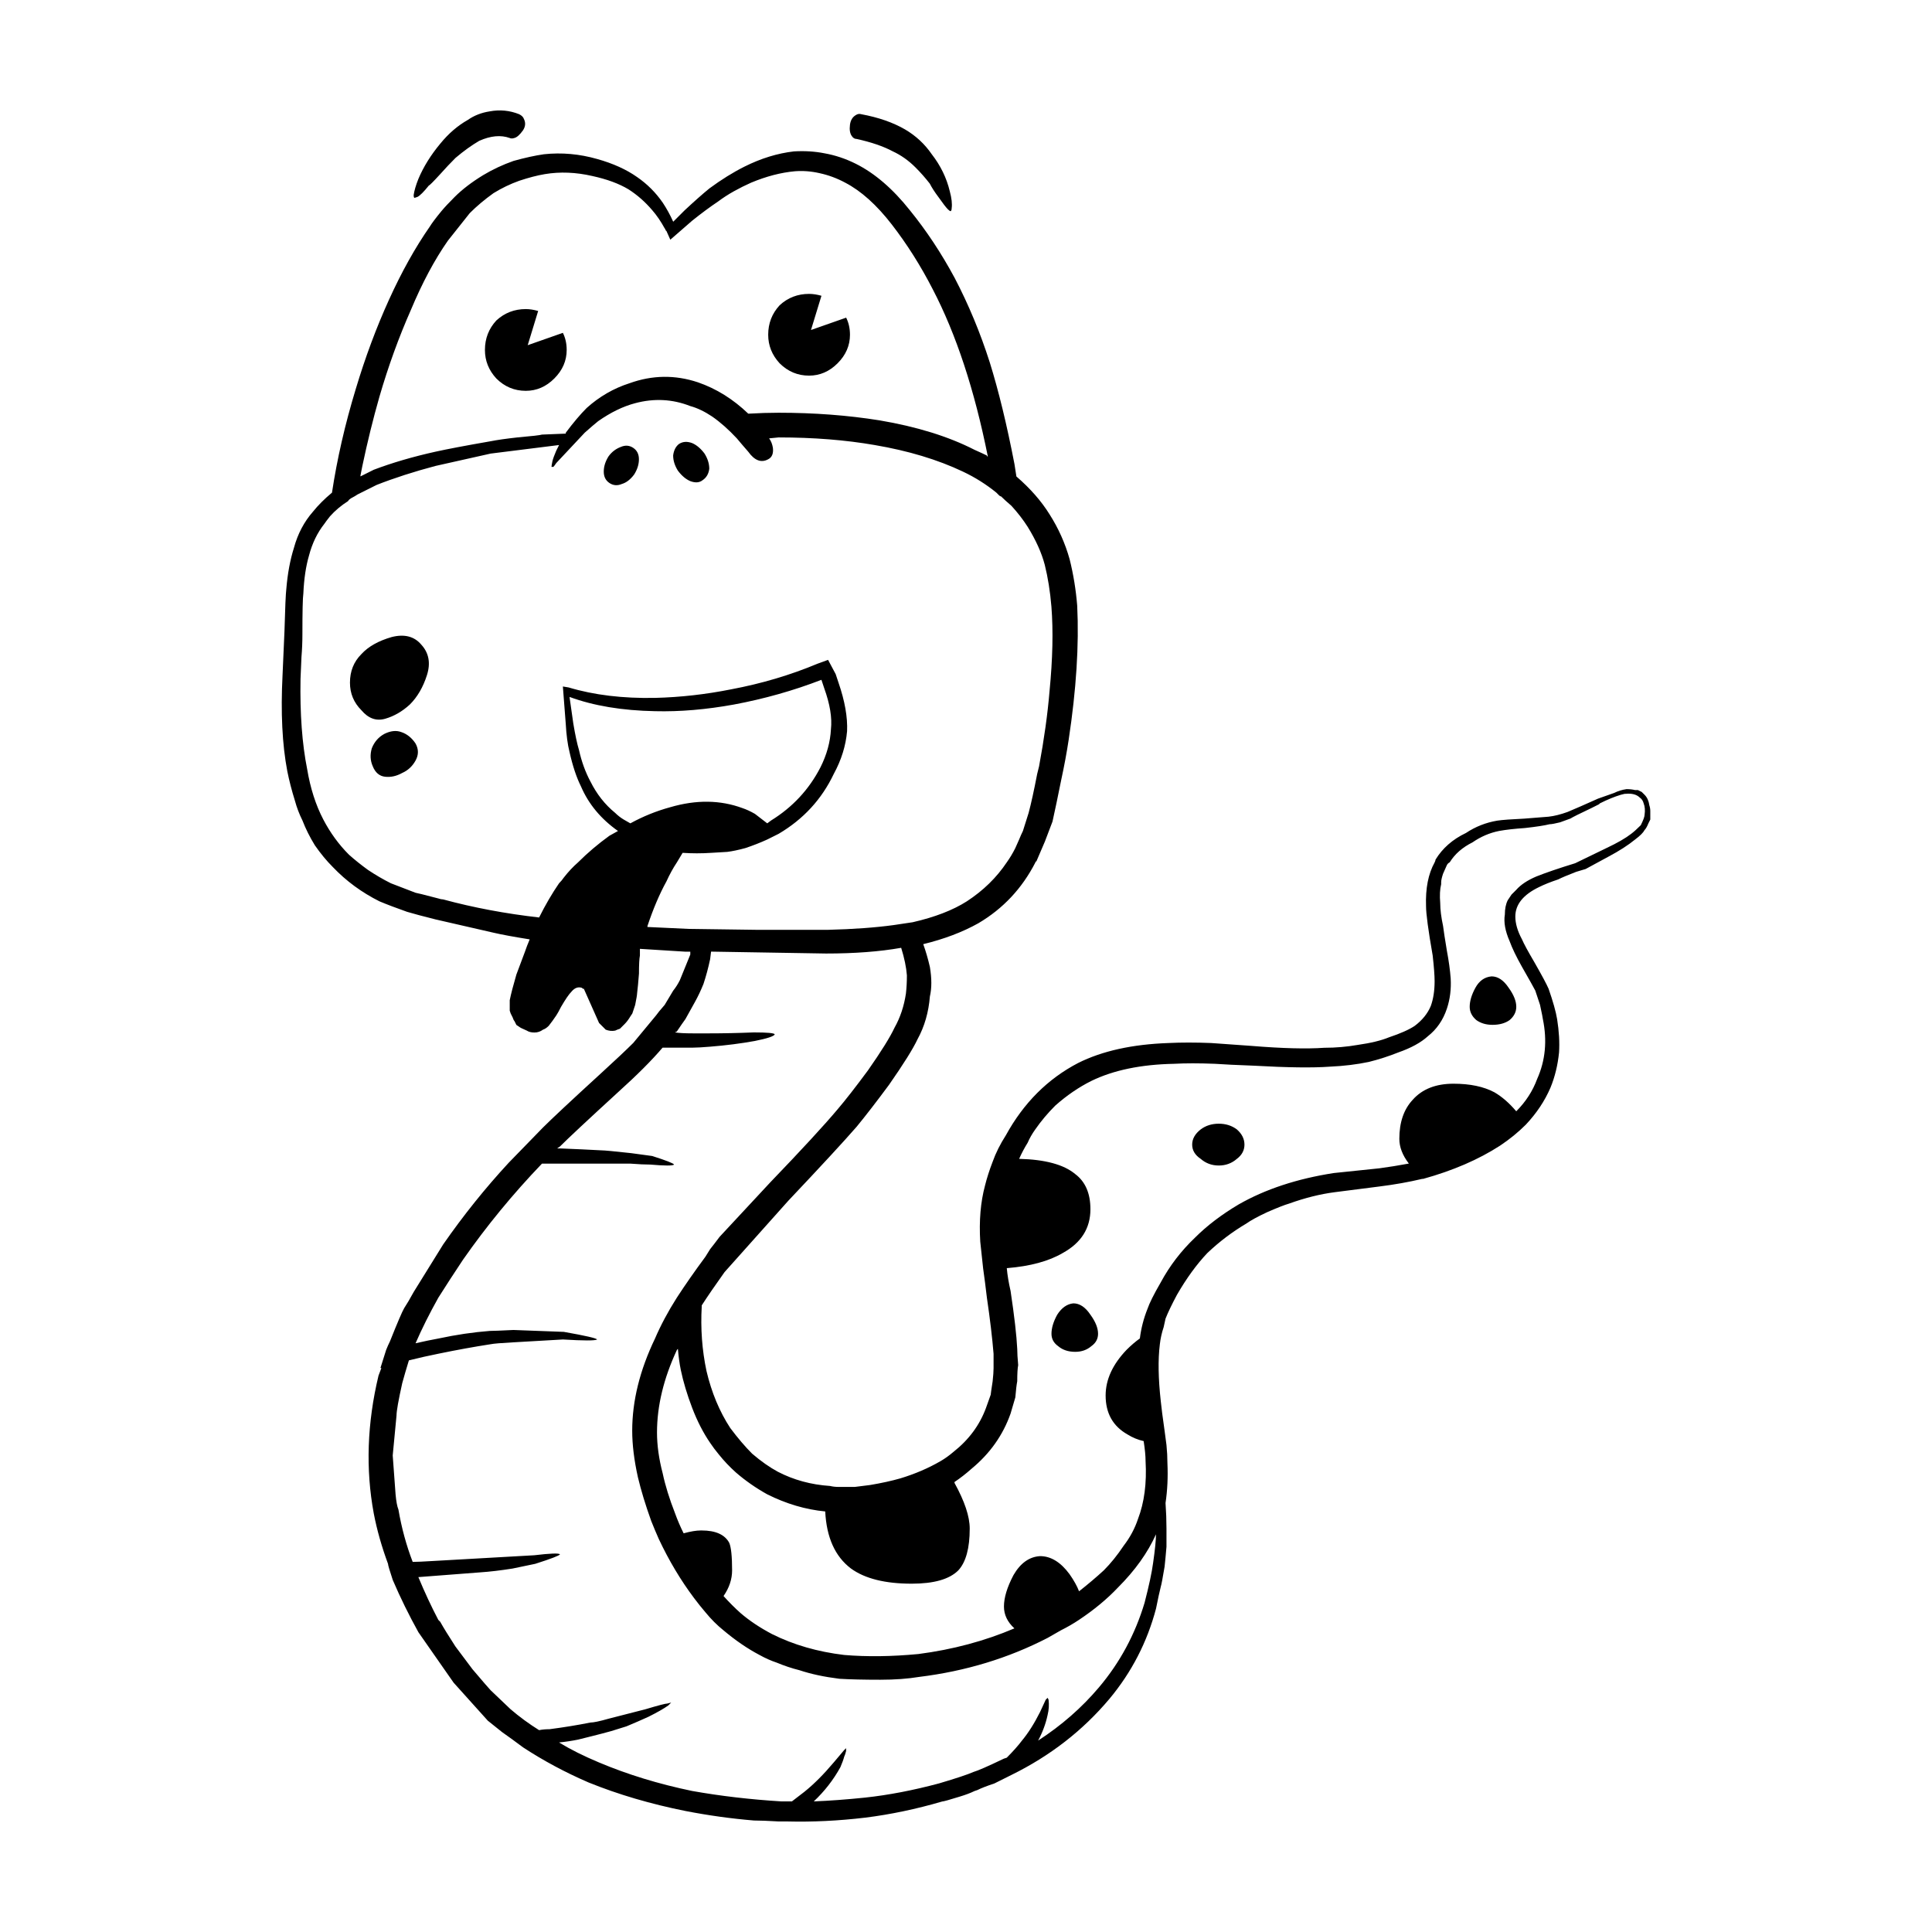 <?xml version="1.0" encoding="UTF-8"?>
<!-- Uploaded to: SVG Repo, www.svgrepo.com, Generator: SVG Repo Mixer Tools -->
<svg fill="#000000" width="800px" height="800px" version="1.1" viewBox="144 144 512 512" xmlns="http://www.w3.org/2000/svg">
 <path d="m541.29 364.21c-2.519 0.5-4.871 1.512-7.051 3.019-2.691 1.344-4.703 3.106-6.047 5.293-0.34 0.168-0.59 0.418-0.758 0.754-0.168 0.336-0.5 1.094-1.008 2.269-0.336 1.008-0.5 1.762-0.5 2.266v0.504c-0.336 1.344-0.418 3.023-0.25 5.039 0 1.68 0.25 3.695 0.754 6.047 0.168 1.344 0.508 3.523 1.008 6.547 0.508 2.688 0.84 5.121 1.008 7.305 0.168 2.856-0.168 5.539-1.008 8.059-1.008 3.023-2.688 5.457-5.039 7.305-1.844 1.68-4.449 3.106-7.809 4.281-2.519 1.008-5.121 1.848-7.809 2.519-3.191 0.672-6.637 1.094-10.328 1.258-4.535 0.336-11.254 0.25-20.152-0.254-4.535-0.168-7.981-0.336-10.332-0.5-4.195-0.168-7.809-0.168-10.828 0-8.734 0.168-16.039 1.676-21.918 4.535-3.356 1.676-6.547 3.863-9.57 6.547-2.016 2.016-3.777 4.117-5.289 6.297-0.84 1.176-1.516 2.352-2.016 3.527-0.84 1.344-1.594 2.769-2.269 4.281 6.887 0.168 11.844 1.512 14.863 4.031 2.688 2.016 4.031 5.121 4.031 9.32 0 5.039-2.434 8.898-7.305 11.586-3.695 2.184-8.648 3.527-14.859 4.031 0.168 1.848 0.5 3.863 1.004 6.043 1.008 6.719 1.598 11.84 1.766 15.367 0 1.008 0.082 2.434 0.25 4.281-0.168 0.84-0.25 2.269-0.25 4.281-0.168 0.84-0.34 2.269-0.508 4.281l-1.258 4.281c-2.012 5.711-5.457 10.582-10.328 14.609-1.512 1.344-3.019 2.519-4.531 3.527v0.25c2.688 4.871 4.031 8.898 4.031 12.09 0 5.207-1.008 8.898-3.027 11.086-2.352 2.352-6.465 3.523-12.34 3.523-7.055 0-12.43-1.344-16.121-4.031-4.203-3.191-6.465-8.23-6.805-15.113-5.207-0.504-10.328-2.016-15.363-4.535-3.019-1.68-5.789-3.609-8.309-5.793-1.684-1.512-3.191-3.106-4.535-4.789-0.84-1.008-1.594-2.016-2.269-3.023-1.844-2.688-3.445-5.793-4.789-9.32-1.344-3.523-2.352-6.887-3.019-10.078-0.336-1.676-0.59-3.523-0.758-5.539l-0.25 0.25c-3.527 7.559-5.289 14.863-5.289 21.918 0 3.359 0.5 6.969 1.512 10.832 0.676 3.191 1.766 6.719 3.277 10.582 0.668 1.848 1.426 3.609 2.269 5.289 1.844-0.504 3.356-0.754 4.531-0.754h0.25c3.695 0 6.129 1.094 7.305 3.273 0.508 1.176 0.758 3.609 0.758 7.305 0 2.352-0.758 4.617-2.269 6.801 1.512 1.676 3.019 3.191 4.535 4.535 2.348 2.016 5.121 3.863 8.309 5.543 5.711 2.856 12.094 4.699 19.145 5.539 6.047 0.504 12.594 0.422 19.652-0.25 9.066-1.176 17.551-3.441 25.441-6.801-1.844-1.676-2.769-3.609-2.769-5.793 0-2.352 0.84-5.121 2.519-8.312 1.844-3.191 4.195-4.871 7.055-5.039 2.856 0 5.457 1.594 7.809 4.785 1.176 1.68 2.012 3.191 2.519 4.535 2.352-1.848 4.531-3.695 6.547-5.543 1.844-1.848 3.609-4.031 5.289-6.551 1.676-2.184 2.938-4.535 3.777-7.055 1.676-4.367 2.352-9.488 2.016-15.363 0-1.344-0.168-3.106-0.508-5.293-1.512-0.336-2.938-0.922-4.281-1.762-3.863-2.184-5.797-5.625-5.797-10.328 0-4.195 1.852-8.23 5.543-12.09 1.176-1.176 2.352-2.184 3.527-3.023 0.336-2.688 1.004-5.289 2.012-7.809 0.508-1.512 1.676-3.863 3.527-7.055 2.352-4.367 5.371-8.316 9.066-11.84 3.191-3.191 7.055-6.129 11.586-8.816 7.055-4.031 15.453-6.801 25.191-8.312l12.094-1.258c2.519-0.336 5.121-0.758 7.809-1.258-1.676-2.184-2.519-4.367-2.519-6.551 0-4.367 1.176-7.809 3.527-10.328 2.519-2.856 6.129-4.281 10.832-4.281 4.363 0 7.977 0.754 10.828 2.269 2.016 1.172 3.945 2.856 5.797 5.039 2.519-2.519 4.363-5.375 5.539-8.566 2.184-4.871 2.688-10.16 1.512-15.871 0-0.168-0.25-1.426-0.754-3.777l-1.258-3.777c-0.34-0.672-1.512-2.773-3.527-6.297-1.512-2.688-2.602-4.953-3.277-6.801-1.176-2.688-1.594-5.039-1.258-7.055 0-1.512 0.254-2.773 0.758-3.777l1.008-1.512c0.336-0.336 0.754-0.754 1.258-1.258 1.176-1.344 2.938-2.519 5.289-3.523 2.519-1.008 5.965-2.184 10.328-3.527l8.316-4.031c2.856-1.344 5.039-2.602 6.547-3.777 0.668-0.504 1.512-1.258 2.519-2.269 0.668-1.344 1.008-2.266 1.008-2.769 0.168-1.176 0.082-2.184-0.25-3.023-0.172-0.672-0.508-1.176-1.008-1.512-0.84-0.84-2.102-1.176-3.777-1.008h-0.25l-1.008 0.25c-1.684 0.504-3.527 1.258-5.543 2.269l-0.25 0.25-2.012 1.008c-3.191 1.512-5.039 2.434-5.543 2.769l-2.769 1.008c-1.344 0.336-2.269 0.504-2.769 0.504-1.344 0.336-3.527 0.672-6.547 1.008-2.699 0.184-4.961 0.434-6.812 0.77zm6.805-3.277 6.297-0.5c1.512-0.168 3.188-0.59 5.039-1.258 2.012-0.84 4.699-2.016 8.059-3.527l4.281-1.512c1.008-0.504 2.102-0.84 3.277-1.008 0.84 0 1.594 0.082 2.269 0.25h0.754l1.008 0.504 0.758 0.754c0.668 0.672 1.094 1.598 1.258 2.773 0.168 0.504 0.25 1.008 0.25 1.512v2.269l-0.5 1.008c-0.34 0.84-0.676 1.43-1.008 1.766-0.34 0.672-1.176 1.512-2.519 2.519-1.852 1.512-4.203 3.023-7.055 4.535l-6.047 3.277-2.519 0.754c-2.18 0.84-3.777 1.512-4.781 2.016-2.016 0.672-3.695 1.344-5.039 2.016-4.203 2.016-6.297 4.621-6.297 7.809 0 1.848 0.586 3.863 1.762 6.043 0.5 1.176 1.594 3.191 3.277 6.047 2.012 3.523 3.273 5.879 3.777 7.055 1.172 3.359 1.93 6.047 2.262 8.062 0.508 3.191 0.676 6.129 0.508 8.816-0.34 3.359-1.094 6.465-2.269 9.32-1.512 3.523-3.695 6.801-6.547 9.824-2.016 2.016-4.285 3.863-6.805 5.543-5.707 3.695-12.512 6.633-20.402 8.816h-0.25c-3.527 0.84-7.305 1.512-11.336 2.016l-11.836 1.512c-3.867 0.5-7.898 1.512-12.094 3.019-1.176 0.336-3.109 1.094-5.797 2.269-2.519 1.176-4.363 2.184-5.539 3.023-3.695 2.184-7.141 4.785-10.328 7.809-2.859 3.023-5.543 6.719-8.062 11.086-1.344 2.519-2.352 4.617-3.019 6.297-0.168 0.84-0.336 1.594-0.5 2.266-0.508 1.512-0.84 3.023-1.008 4.535-0.508 4.031-0.422 9.066 0.25 15.113 0.168 1.676 0.5 4.281 1.008 7.809 0.168 1.344 0.336 2.602 0.5 3.777 0.168 1.68 0.25 3.273 0.25 4.789 0.168 3.691 0 7.219-0.5 10.578 0.168 2.352 0.25 4.621 0.25 6.801v4.789c-0.168 2.016-0.336 3.777-0.5 5.289-0.508 3.023-0.84 4.789-1.008 5.293-0.336 1.344-0.758 3.273-1.258 5.793-2.352 8.898-6.465 16.879-12.344 23.93-7.051 8.395-15.699 15.113-25.941 20.152l-4.535 2.266c-2.016 0.672-3.527 1.258-4.535 1.766l-0.754 0.254c-1.008 0.5-2.352 1.008-4.031 1.512-2.691 0.84-4.203 1.258-4.535 1.258-6.887 2.016-13.688 3.441-20.402 4.281-7.055 0.84-13.938 1.176-20.66 1.008h-2.262c-2.859-0.168-5.039-0.25-6.555-0.25-6.043-0.504-12.09-1.344-18.137-2.519-9.234-1.848-17.801-4.367-25.691-7.559-6.215-2.688-12.008-5.793-17.383-9.32-2.016-1.512-3.863-2.856-5.543-4.031l-3.777-3.023-9.066-10.078-9.32-13.352c-2.519-4.535-4.789-9.152-6.805-13.855-0.836-2.519-1.258-3.945-1.258-4.281-1.676-4.535-2.938-8.984-3.777-13.352-2.18-11.758-1.762-23.93 1.258-36.527l0.758-2.016h-0.25l1.512-4.789c0.336-0.84 0.668-1.598 1.008-2.269 2.012-5.039 3.273-7.977 3.777-8.816 0.668-1.008 1.512-2.434 2.519-4.281l7.809-12.594c5.371-7.727 11.168-14.945 17.383-21.664l9.066-9.32c2.352-2.348 7.473-7.137 15.363-14.355 3.863-3.527 6.715-6.215 8.566-8.062l6.047-7.305c0.336-0.504 1.094-1.426 2.269-2.769l2.262-3.777c0.676-0.84 1.258-1.766 1.766-2.773 0.836-2.016 1.762-4.281 2.769-6.801v-0.758h-1.258l-12.094-0.754v1.766c-0.168 0.84-0.25 2.434-0.25 4.789-0.168 2.184-0.336 3.945-0.5 5.289 0 0.336-0.168 1.344-0.508 3.023l-0.754 2.266-0.508 0.758c-0.5 0.84-1.004 1.512-1.512 2.016l-1.258 1.258c-0.5 0.168-0.926 0.336-1.258 0.504-0.84 0.168-1.676 0.082-2.519-0.254l-1.762-1.766-4.031-9.066h-0.254l-0.25-0.25c-1.008-0.336-1.93 0-2.769 1.008-0.676 0.672-1.594 2.016-2.769 4.031-0.508 1.008-0.926 1.762-1.258 2.266-0.676 1.008-1.344 1.93-2.016 2.773-0.5 0.5-1.008 0.84-1.512 1.008-0.676 0.504-1.426 0.754-2.269 0.754-0.84 0-1.512-0.168-2.012-0.5-1.176-0.504-1.852-0.84-2.016-1.008l-0.758-0.504-0.5-1.008c-0.168-0.168-0.336-0.504-0.5-1.008l-0.508-1.008-0.25-0.754v-2.769c0.336-1.68 0.926-3.945 1.762-6.801l2.269-6.047c0.336-1.008 0.758-2.098 1.258-3.273-4.195-0.672-7.391-1.258-9.57-1.766l-15.371-3.523c-3.356-0.84-5.875-1.512-7.559-2.016-2.856-1.008-5.289-1.93-7.301-2.773-4.703-2.352-8.816-5.371-12.344-9.066-1.684-1.68-3.277-3.609-4.789-5.793-1.344-2.184-2.434-4.367-3.277-6.551-0.836-1.676-1.512-3.441-2.012-5.289-0.84-2.688-1.512-5.293-2.016-7.809-1.344-7.055-1.762-15.531-1.258-25.441l0.508-11.586c0.168-6.215 0.336-9.992 0.5-11.336 0.336-4.031 1.008-7.644 2.016-10.832 1.004-3.691 2.688-6.887 5.039-9.57 1.344-1.676 3.019-3.359 5.039-5.039 1.344-8.898 3.438-18.051 6.297-27.457 2.519-8.398 5.457-16.289 8.816-23.68 3.356-7.391 6.965-13.855 10.828-19.398 0.508-0.84 1.512-2.184 3.027-4.031 0.836-1.008 2.012-2.269 3.523-3.777 2.016-2.016 4.535-3.945 7.559-5.793 2.519-1.512 5.207-2.773 8.062-3.777 3.019-0.84 5.707-1.43 8.059-1.766 4.703-0.504 9.406-0.082 14.105 1.258 4.203 1.176 7.723 2.769 10.582 4.785 2.688 1.848 4.953 4.117 6.801 6.801 1.008 1.512 1.934 3.191 2.769 5.039l3.027-3.023c2.519-2.348 4.699-4.281 6.547-5.793 3.188-2.352 6.297-4.281 9.32-5.793 4.367-2.184 8.734-3.527 13.102-4.031 2.856-0.168 5.539 0 8.059 0.5 2.856 0.504 5.629 1.43 8.316 2.773 5.039 2.519 9.824 6.633 14.355 12.344 4.367 5.375 8.316 11.336 11.844 17.887 3.691 7.055 6.801 14.527 9.32 22.418 2.352 7.559 4.535 16.543 6.547 26.953l0.508 3.273c3.691 3.191 6.633 6.551 8.816 10.078 2.348 3.695 4.113 7.644 5.289 11.84 1.008 4.031 1.676 8.145 2.012 12.344 0.508 10.41-0.25 22.25-2.262 35.52-0.508 3.359-1.176 6.969-2.016 10.832-0.84 4.199-1.594 7.809-2.269 10.832l-2.012 5.289c-0.508 1.176-1.258 2.941-2.269 5.289-0.168 0-0.25 0.086-0.25 0.254-3.527 6.887-8.566 12.258-15.113 16.121-4.203 2.352-9.074 4.199-14.613 5.543 0.668 1.848 1.258 3.863 1.762 6.047 0.508 3.023 0.508 5.625 0 7.809-0.336 4.199-1.426 7.977-3.273 11.336-1.176 2.519-3.695 6.551-7.559 12.09-3.359 4.535-6.215 8.23-8.566 11.086-3.359 3.863-9.406 10.414-18.137 19.648l-16.879 18.895c-2.519 3.527-4.531 6.465-6.047 8.816v0.254c-0.336 5.879 0.082 11.586 1.258 17.129 1.344 5.711 3.445 10.746 6.297 15.113 2.016 2.688 3.945 4.953 5.797 6.801 2.352 2.016 4.621 3.609 6.801 4.785 4.203 2.184 8.816 3.445 13.855 3.777 0.676 0.168 1.426 0.254 2.269 0.254h4.285l4.031-0.504c3.019-0.504 5.707-1.094 8.059-1.766 3.863-1.176 7.391-2.688 10.582-4.535 1.172-0.672 2.348-1.512 3.523-2.519 4.035-3.191 6.887-7.055 8.566-11.59l1.258-3.523c0-0.168 0.168-1.344 0.508-3.527 0.168-1.512 0.25-2.688 0.25-3.523v-3.777c-0.34-4.199-0.926-9.152-1.766-14.863-0.336-2.856-0.668-5.457-1.004-7.809-0.34-3.023-0.59-5.375-0.758-7.055-0.336-5.539 0.082-10.496 1.258-14.859 0.5-2.016 1.176-4.117 2.016-6.297 0.836-2.352 2.012-4.703 3.523-7.055 4.703-8.566 11.086-14.945 19.148-19.145 6.383-3.191 14.355-4.953 23.93-5.289 3.356-0.168 7.133-0.168 11.336 0 2.519 0.168 6.043 0.418 10.578 0.754 8.227 0.672 14.695 0.84 19.395 0.504 3.027 0 5.965-0.254 8.816-0.754 3.527-0.504 6.297-1.176 8.316-2.016 3.019-1.008 5.289-2.016 6.801-3.019 2.016-1.512 3.445-3.277 4.285-5.293 0.668-1.848 1.008-4.031 1.008-6.547 0-1.512-0.172-3.777-0.508-6.801-1.176-6.719-1.762-11.086-1.762-13.098-0.168-4.699 0.586-8.562 2.269-11.586 0.168-0.336 0.25-0.59 0.25-0.754 1.844-3.023 4.531-5.375 8.059-7.055 2.519-1.676 5.289-2.769 8.316-3.273 1.32-0.199 3.754-0.367 7.281-0.539zm-2.266 49.879c0 1.344-0.59 2.519-1.766 3.523-1.176 0.84-2.688 1.258-4.531 1.258-1.684 0-3.109-0.418-4.285-1.258-1.176-1.008-1.762-2.184-1.762-3.523 0-1.512 0.5-3.191 1.512-5.039 1.008-1.848 2.434-2.856 4.285-3.023 1.676 0 3.188 1.008 4.531 3.023 1.34 1.852 2.016 3.527 2.016 5.039zm-175.07-236.29c0.5-0.336 1.008-0.418 1.512-0.25 4.535 0.84 8.398 2.184 11.586 4.031 2.856 1.68 5.207 3.863 7.055 6.551 2.352 3.023 3.945 6.297 4.789 9.824 0.5 1.848 0.668 3.359 0.5 4.535 0 0.336-0.082 0.59-0.25 0.754-0.168 0-0.422-0.168-0.758-0.504-0.5-0.504-1.344-1.598-2.519-3.273-1.008-1.344-1.762-2.519-2.269-3.527-1.176-1.512-2.434-2.938-3.777-4.281-1.844-1.848-3.863-3.273-6.043-4.281-2.519-1.344-5.711-2.434-9.574-3.277-0.5 0-0.926-0.25-1.258-0.754-0.5-0.672-0.676-1.676-0.5-3.023 0.164-1.18 0.664-2.019 1.508-2.523zm-9.574 15.367c-2.184-0.504-4.363-0.672-6.547-0.504-3.695 0.336-7.559 1.344-11.586 3.023-1.512 0.672-3.027 1.426-4.535 2.266-1.512 0.84-2.938 1.766-4.281 2.773-2.016 1.344-4.285 3.023-6.805 5.039l-5.789 5.039-1.008-2.269-0.25-0.25c0-0.168-0.082-0.336-0.25-0.504-1.008-1.848-2.102-3.441-3.277-4.789-1.852-2.184-3.945-4.031-6.297-5.539-2.519-1.512-5.711-2.688-9.574-3.527-4.363-1.008-8.562-1.176-12.594-0.504-2.012 0.336-4.281 0.926-6.801 1.766-2.352 0.84-4.621 1.93-6.801 3.273-2.352 1.68-4.453 3.445-6.297 5.293l-5.797 7.305c-3.527 5.039-6.801 11.168-9.824 18.387-3.188 7.223-5.965 14.863-8.309 22.926-1.684 5.879-3.191 12.008-4.535 18.387-0.168 0.84-0.336 1.68-0.5 2.519v0.25l3.523-1.762c4.871-1.848 10.332-3.445 16.375-4.789 3.027-0.672 7.898-1.598 14.613-2.769 1.676-0.336 4.031-0.672 7.055-1.008 3.863-0.336 6.043-0.59 6.547-0.754l6.297-0.254v-0.25c2.012-2.688 3.863-4.871 5.539-6.547 3.359-3.023 7.141-5.207 11.336-6.551 6.047-2.184 12.094-2.266 18.141-0.25 4.867 1.676 9.32 4.449 13.348 8.312 2.856-0.168 5.543-0.25 8.062-0.25 9.402 0 18.301 0.672 26.699 2.016 9.91 1.676 18.301 4.281 25.191 7.809 1.512 0.672 2.602 1.176 3.273 1.512 0 0.168 0.082 0.25 0.254 0.25-3.527-17.633-8.398-32.41-14.613-44.336-3.191-6.215-6.801-11.922-10.832-17.133-4.031-5.207-8.145-8.898-12.34-11.082-2.195-1.18-4.461-2.019-6.812-2.523zm-10.578 35.012c2.18-2.016 4.789-3.019 7.809-3.019 1.008 0 2.102 0.168 3.277 0.5l-2.773 9.07 9.324-3.273c0.668 1.344 1.008 2.856 1.008 4.535 0 2.856-1.094 5.371-3.277 7.559-2.184 2.184-4.703 3.273-7.559 3.273-3.019 0-5.629-1.094-7.809-3.273-2.016-2.184-3.027-4.703-3.027-7.559 0-3.023 1.008-5.629 3.027-7.812zm-42.074 37.535c1.176-0.504 2.269-0.422 3.277 0.25 1.008 0.672 1.512 1.68 1.512 3.023s-0.418 2.688-1.258 4.031c-1.008 1.344-2.102 2.184-3.273 2.519-1.176 0.5-2.269 0.418-3.277-0.254-1.008-0.672-1.512-1.676-1.512-3.023 0-1.344 0.418-2.688 1.258-4.031 0.84-1.172 1.934-2.012 3.273-2.516zm-6.039-6.801c-0.84 0.672-2.016 1.68-3.527 3.023l-7.559 8.062c-0.34 0.504-0.59 0.84-0.758 1.008h-0.5c0-0.168 0.082-0.672 0.25-1.512 0.168-0.672 0.5-1.598 1.008-2.769l0.754-1.512-18.137 2.269c-6.715 1.512-11.586 2.602-14.613 3.273-5.707 1.512-10.914 3.191-15.617 5.039l-5.039 2.519c-0.5 0.336-0.926 0.59-1.258 0.754-0.676 0.336-1.094 0.672-1.258 1.008-1.852 1.176-3.445 2.519-4.789 4.031-0.668 0.84-1.176 1.512-1.512 2.016-1.852 2.352-3.191 5.125-4.031 8.316-0.84 2.856-1.344 6.211-1.512 10.078-0.172 1.172-0.254 4.785-0.254 10.832 0 2.016-0.082 4.031-0.25 6.043l-0.25 5.797c-0.168 9.234 0.418 17.211 1.762 23.93 0.84 5.039 2.269 9.488 4.285 13.352 1.844 3.523 4.113 6.633 6.801 9.32 1.512 1.344 3.191 2.688 5.039 4.031 2.016 1.344 4.031 2.519 6.047 3.527l6.547 2.519c0.168 0 2.184 0.5 6.047 1.512 0.5 0.168 0.926 0.25 1.258 0.25 8.059 2.184 16.543 3.777 25.441 4.789 1.676-3.359 3.445-6.383 5.289-9.066 0.508-0.504 0.926-1.008 1.258-1.512 1.176-1.512 2.434-2.856 3.777-4.031 2.519-2.519 5.293-4.871 8.316-7.055l2.269-1.258c-4.535-3.191-7.809-7.141-9.824-11.84-1.176-2.352-2.184-5.375-3.019-9.07-0.508-2.016-0.84-4.535-1.008-7.559l-0.758-9.824 1.512 0.25c6.723 2.016 14.363 2.941 22.926 2.773 6.715-0.168 13.43-0.926 20.152-2.269 8.059-1.512 15.699-3.777 22.922-6.801l2.769-1.008 2.016 3.777 0.754 2.266c1.676 4.871 2.434 9.152 2.269 12.848-0.336 3.863-1.512 7.641-3.527 11.336-3.188 6.715-8.059 12.008-14.609 15.871l-3.027 1.512c-1.844 0.84-3.777 1.598-5.789 2.269-1.852 0.504-3.445 0.84-4.789 1.008l-4.285 0.254c-2.519 0.168-5.039 0.168-7.559 0-0.5 0.84-1.004 1.676-1.512 2.519-1.008 1.512-1.93 3.191-2.769 5.039-1.852 3.359-3.527 7.305-5.039 11.84v0.25c3.527 0.168 7.141 0.336 10.832 0.504l18.137 0.25h18.895c6.715-0.168 12.512-0.59 17.383-1.258l5.039-0.754c5.875-1.344 10.66-3.191 14.355-5.543 4.367-2.856 7.891-6.297 10.582-10.328 0.836-1.176 1.594-2.434 2.262-3.777l1.008-2.269c0.336-0.84 0.676-1.594 1.008-2.266l1.512-4.789c0.676-2.519 1.426-5.961 2.269-10.328 0.168-0.672 0.336-1.344 0.5-2.016 1.344-7.219 2.269-13.855 2.773-19.898 0.836-8.566 1.004-16.039 0.5-22.422-0.336-4.031-0.926-7.723-1.762-11.082-0.84-3.191-2.352-6.551-4.535-10.078-1.176-1.848-2.602-3.695-4.281-5.543-1.176-1.008-2.102-1.848-2.773-2.519-0.168 0-0.336-0.082-0.5-0.254l-0.758-0.754c-2.688-2.184-5.625-4.031-8.816-5.543-6.715-3.191-14.523-5.539-23.426-7.055-7.723-1.344-16.207-2.016-25.441-2.016l-2.519 0.25c0.5 0.672 0.836 1.512 1.004 2.519 0.168 1.512-0.25 2.519-1.258 3.023-1.844 1.008-3.609 0.336-5.289-2.016-1.176-1.344-2.184-2.519-3.019-3.527-2.184-2.348-4.367-4.281-6.547-5.793-2.016-1.344-3.949-2.266-5.797-2.769-4.703-1.848-9.574-2.102-14.613-0.754-3.18 0.832-6.457 2.426-9.812 4.777zm-20.91-81.367c0.668 0.336 1.094 0.754 1.258 1.258 0.5 1.008 0.418 2.016-0.25 3.023-0.84 1.176-1.598 1.848-2.269 2.016-0.5 0.168-0.926 0.168-1.258 0-2.352-0.84-5.039-0.59-8.059 0.754-2.016 1.176-4.117 2.688-6.297 4.535-1.348 1.344-2.691 2.773-4.035 4.281-1.844 2.016-2.856 3.023-3.019 3.023-1.344 1.68-2.352 2.688-3.019 3.023l-0.758 0.25c-0.168 0-0.25-0.25-0.25-0.754 0.168-1.176 0.586-2.602 1.258-4.281 1.344-3.191 3.273-6.297 5.789-9.32 2.184-2.688 4.621-4.785 7.305-6.297 1.676-1.172 3.609-1.93 5.797-2.266 2.688-0.504 5.289-0.254 7.809 0.754zm42.066 94.465c-0.836-1.344-1.258-2.688-1.258-4.031 0.168-1.344 0.676-2.352 1.516-3.023 1.004-0.672 2.18-0.754 3.523-0.254 1.176 0.504 2.269 1.43 3.277 2.773 0.84 1.344 1.258 2.688 1.258 4.031-0.168 1.344-0.758 2.352-1.762 3.023-0.84 0.672-1.934 0.754-3.277 0.25-1.176-0.5-2.269-1.426-3.277-2.769zm-29.473-31.992c0 2.856-1.094 5.375-3.277 7.559-2.18 2.184-4.699 3.273-7.559 3.273-3.019 0-5.625-1.09-7.809-3.273-2.012-2.184-3.019-4.699-3.019-7.559 0-3.023 1.008-5.625 3.019-7.809 2.184-2.016 4.789-3.023 7.809-3.023 1.008 0 2.102 0.168 3.277 0.504l-2.769 9.066 9.32-3.273c0.676 1.344 1.008 2.859 1.008 4.535zm-41.562 93.961c-2.016 1.848-4.195 3.106-6.547 3.777-2.352 0.672-4.453-0.082-6.297-2.266-2.016-2.016-3.027-4.449-3.027-7.305 0-3.023 1.008-5.543 3.027-7.559 1.844-2.016 4.531-3.523 8.059-4.535 3.359-0.84 5.965-0.168 7.809 2.016 2.016 2.184 2.519 4.871 1.516 8.062-1.012 3.191-2.523 5.793-4.539 7.809zm-6.801 7.809c1.676-0.84 3.188-1.008 4.531-0.504 1.512 0.504 2.769 1.512 3.777 3.023 0.84 1.512 0.84 3.023 0 4.535-0.84 1.512-2.012 2.602-3.527 3.273-1.512 0.84-3.019 1.176-4.531 1.008-1.512-0.168-2.602-1.094-3.277-2.773-0.668-1.512-0.754-3.106-0.25-4.785 0.668-1.676 1.762-2.938 3.277-3.777zm54.66 12.598c1.676 3.359 3.863 6.129 6.547 8.312 0.676 0.672 1.426 1.258 2.269 1.766l1.762 1.008c3.359-1.848 6.887-3.273 10.582-4.281 6.883-2.016 13.266-1.93 19.145 0.25 1.008 0.336 2.102 0.84 3.277 1.512l3.273 2.519 1.008-0.754c5.707-3.523 10.078-8.23 13.098-14.105 1.684-3.359 2.602-6.719 2.773-10.078 0.336-3.023-0.254-6.633-1.766-10.832l-0.754-2.269c-7.391 2.856-15.113 5.039-23.18 6.547-7.391 1.344-14.355 1.93-20.906 1.766-8.734-0.168-16.289-1.426-22.672-3.777l1.004 7.055c0.508 3.023 1.008 5.375 1.516 7.055 0.672 3.016 1.68 5.789 3.023 8.309zm-8.816 97.234h0.758c4.195 0.168 7.809 0.336 10.828 0.504 0.84 0 3.527 0.25 8.062 0.754l5.539 0.754c3.695 1.176 5.625 1.93 5.797 2.269-0.34 0.336-2.434 0.336-6.297 0-1.348 0-3.109-0.082-5.293-0.25h-23.426c-7.723 8.059-14.695 16.543-20.91 25.441-2.352 3.527-4.531 6.887-6.547 10.078-2.352 4.199-4.367 8.23-6.047 12.09 2.184-0.504 4.195-0.922 6.047-1.258 4.703-1.008 9.234-1.676 13.605-2.016 0.836 0 2.938-0.082 6.297-0.25l13.348 0.5c5.711 1.008 8.648 1.68 8.816 2.016-0.5 0.336-3.523 0.336-9.066 0l-13.098 0.754c-3.191 0.168-5.207 0.336-6.047 0.504-4.367 0.672-8.984 1.512-13.855 2.519-2.519 0.5-5.121 1.09-7.809 1.762-0.676 2.184-1.258 4.199-1.766 6.047-1.004 4.535-1.512 7.391-1.512 8.566l-1.008 10.578 0.758 10.328c0.168 1.848 0.418 3.191 0.758 4.031 0.836 4.871 2.098 9.488 3.777 13.855 1.004 0 2.856-0.082 5.539-0.25l26.699-1.512c4.195-0.5 6.465-0.59 6.805-0.25-0.172 0.336-2.352 1.176-6.555 2.519l-6.043 1.258c-3.191 0.504-6.047 0.84-8.566 1.008l-16.375 1.258c1.676 4.031 3.438 7.809 5.289 11.336l0.5 0.5c0.84 1.512 2.184 3.695 4.035 6.551l4.531 6.043c2.856 3.359 4.453 5.207 4.789 5.543l5.289 5.039c2.352 2.016 4.871 3.863 7.559 5.543 0.84-0.168 1.766-0.25 2.769-0.25 3.863-0.504 7.473-1.094 10.832-1.766 0.84 0 2.434-0.336 4.789-1.008l9.824-2.519c3.356-1.008 5.289-1.512 5.789-1.512l1.008-0.254-0.758 0.758c-1.176 0.84-2.938 1.848-5.289 3.019-1.844 0.84-3.777 1.68-5.789 2.519l-4.035 1.258c-1.844 0.504-3.438 0.926-4.781 1.258-1.348 0.336-2.691 0.672-4.035 1.008-1.676 0.336-3.356 0.59-5.039 0.754 3.027 1.848 6.555 3.609 10.582 5.293 7.559 3.191 15.785 5.711 24.684 7.559 7.559 1.344 15.453 2.266 23.68 2.769h2.769l3.277-2.519c2.519-2.016 5.121-4.617 7.809-7.809l2.769-3.277 0.508-0.5v0.754c-0.168 0.672-0.34 1.176-0.508 1.512-0.168 0.672-0.5 1.598-1.004 2.773-1.852 3.359-4.203 6.383-7.055 9.066 4.195-0.168 8.734-0.504 13.605-1.008 6.215-0.672 12.762-1.93 19.645-3.777 4.535-1.344 7.559-2.348 9.074-3.019 1.172-0.336 3.863-1.512 8.059-3.527l0.758-0.25c1.676-1.68 3.019-3.191 4.031-4.535 1.676-2.016 3.273-4.535 4.789-7.559l1.512-3.273 0.5-0.504 0.25 0.504c0.168 1.344 0.082 2.688-0.25 4.031-0.5 2.348-1.344 4.617-2.519 6.801 6.215-4.031 11.586-8.73 16.121-14.105 5.539-6.547 9.574-14.023 12.094-22.422 1.172-4.535 1.93-8.059 2.262-10.578 0.508-3.527 0.758-6.047 0.758-7.559-2.184 4.867-5.539 9.57-10.078 14.105-2.856 3.023-6.297 5.879-10.328 8.566-1.512 1.008-3.109 1.93-4.789 2.769-1.176 0.672-2.352 1.344-3.527 2.016-10.41 5.375-21.746 8.816-34.008 10.328-3.019 0.5-6.465 0.754-10.328 0.754-4.367 0-7.977-0.082-10.832-0.254-4.031-0.5-7.559-1.258-10.578-2.266-2.016-0.504-4.031-1.176-6.047-2.016-1.512-0.504-3.019-1.176-4.531-2.016-3.191-1.676-6.387-3.863-9.574-6.547-1.676-1.344-3.277-2.941-4.789-4.789-1.008-1.172-2.012-2.434-3.019-3.777-3.527-4.699-6.637-9.906-9.324-15.617-0.668-1.512-1.344-3.106-2.012-4.789-1.512-4.199-2.688-8.062-3.527-11.586-1.008-4.535-1.512-8.648-1.512-12.344 0-7.894 2.012-16.035 6.047-24.434 1.512-3.523 3.438-7.137 5.789-10.832 2.184-3.359 4.703-6.969 7.559-10.832l1.258-2.016c0.676-0.84 1.512-1.93 2.519-3.277l13.352-14.355c8.395-8.734 14.355-15.199 17.883-19.398 2.016-2.352 4.703-5.793 8.059-10.328 3.527-5.039 5.879-8.816 7.055-11.336 1.512-2.688 2.519-5.711 3.019-9.066 0.168-1.512 0.254-3.106 0.254-4.789-0.172-2.184-0.676-4.617-1.516-7.305-5.707 1.008-12.34 1.512-19.898 1.512l-30.484-0.504-0.25 2.016c-0.5 2.348-1.094 4.535-1.762 6.547-0.676 1.68-1.426 3.273-2.269 4.789l-2.519 4.535c-0.5 0.672-1.258 1.766-2.269 3.273l-0.5 0.25c1.008 0.168 2.602 0.254 4.789 0.254h4.281c3.695 0 7.641-0.082 11.836-0.254 3.527 0 5.379 0.168 5.543 0.504-0.168 0.504-1.934 1.094-5.289 1.766-3.695 0.672-7.644 1.176-11.844 1.512-2.012 0.168-3.527 0.254-4.531 0.254h-8.062c-2.856 3.359-6.801 7.305-11.836 11.84-8.062 7.387-13.188 12.176-15.363 14.355zm168.28-1.008c0-1.512 0.754-2.856 2.262-4.031 1.344-1.008 2.941-1.512 4.789-1.512 1.852 0 3.445 0.504 4.789 1.512 1.344 1.176 2.016 2.519 2.016 4.031 0 1.512-0.676 2.769-2.016 3.777-1.344 1.172-2.938 1.762-4.789 1.762-1.844 0-3.445-0.59-4.789-1.762-1.512-1.008-2.262-2.266-2.262-3.777zm-37.285 50.129c0-1.512 0.5-3.191 1.512-5.039 1.176-1.848 2.602-2.856 4.285-3.023 1.676 0 3.188 1.008 4.531 3.023 1.344 1.848 2.016 3.527 2.016 5.039 0 1.344-0.59 2.434-1.766 3.273-1.176 1.008-2.602 1.512-4.281 1.512-1.852 0-3.359-0.504-4.535-1.512-1.176-0.84-1.762-1.93-1.762-3.273z" fill-rule="evenodd"/>
</svg>